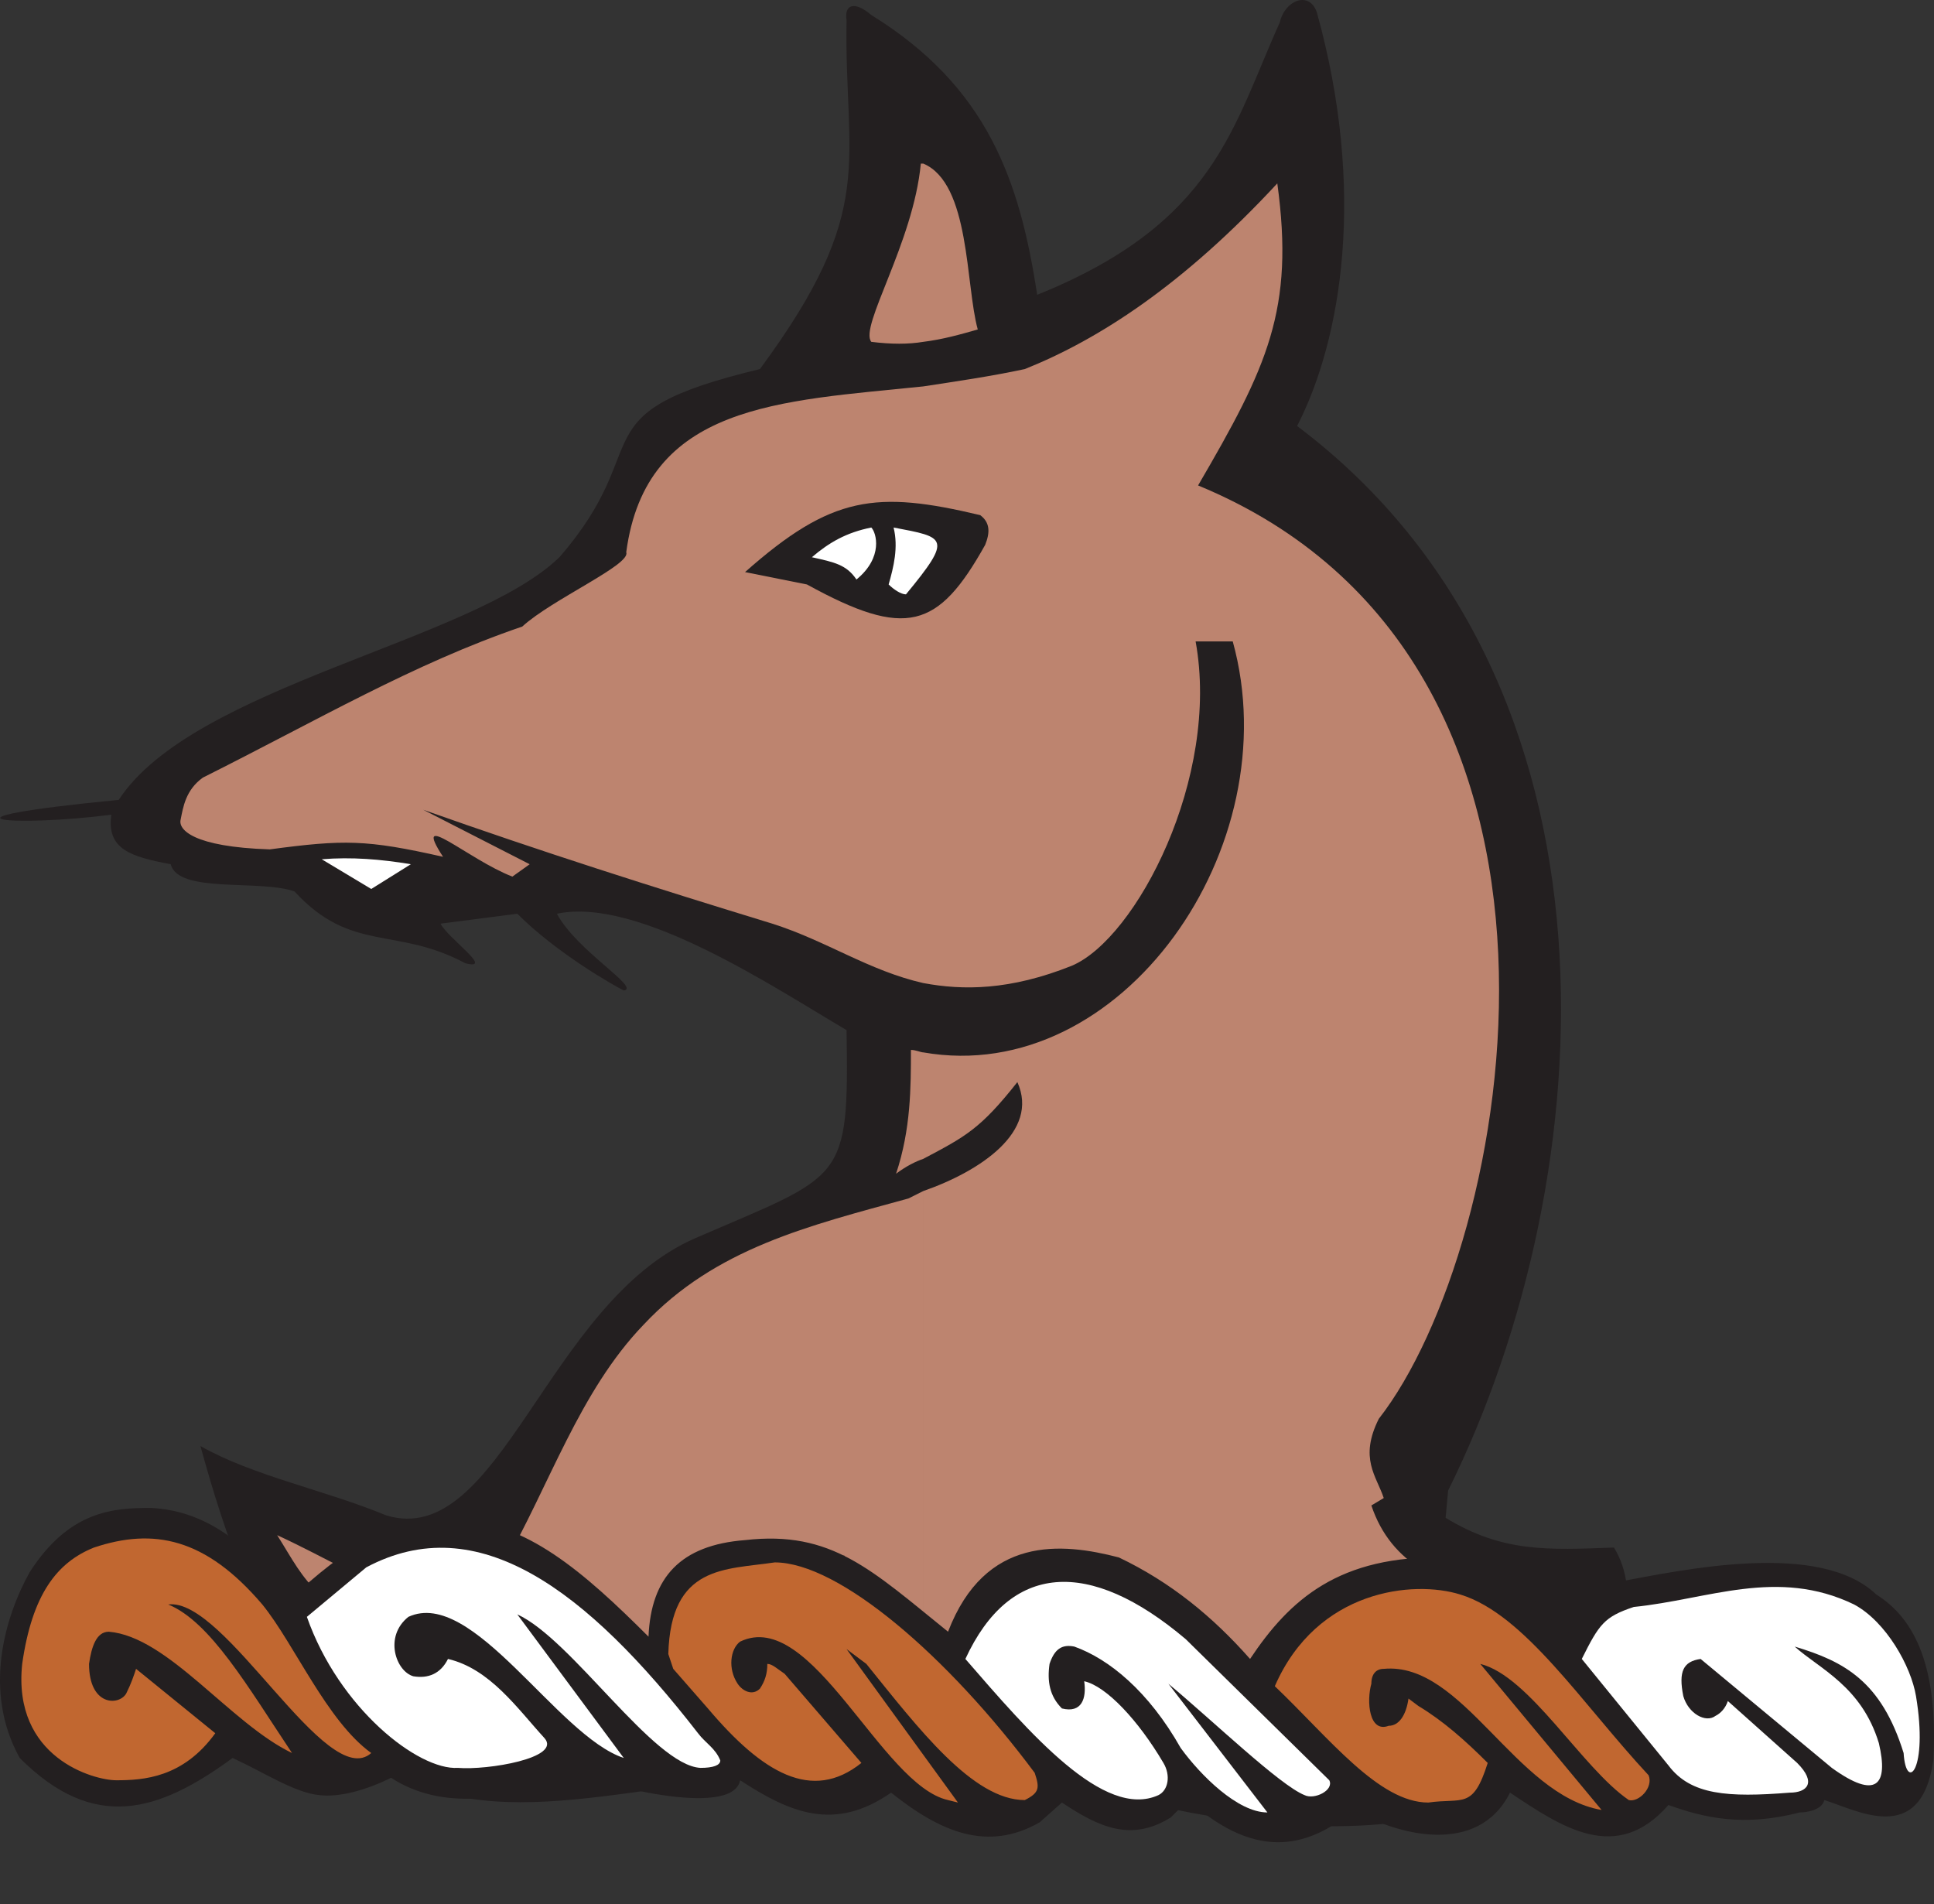 <svg xmlns="http://www.w3.org/2000/svg" width="585.931" height="576.805"><rect width="100%" height="100%" fill="#333333" stroke="none"/><path fill="#231f20" fill-rule="evenodd" d="M219.724 539.305c-52.5 6-91.5 19.5-128.25-25.5-15-27-22.5-45.75-30.75-75.75 15.75 9 38.25 13.5 56.25 21 34.5 10.5 48.75-64.5 93.75-84s46.5-16.5 45.75-63c-21.75-12.75-63-40.5-87.75-35.25 6 11.25 25.5 22.5 20.25 23.25-3-1.5-20.25-11.25-32.25-23.25l-23.25 3c2.25 4.5 16.5 14.25 7.5 12-21-11.25-34.5-3-51.75-21.75-10.5-3.75-35.25.75-37.5-8.25-12-2.25-19.5-4.5-18-15-29.25 3.75-59.25 1.5 2.25-4.5 22.5-34.5 107.25-48 133.5-73.5 30-34.5 4.5-43.5 60.75-57 36-48.75 25.5-62.25 26.25-105.75-.75-4.5 2.25-6 7.5-1.5 35.25 21.75 45 50.25 50.25 84.75 54-21.75 59.25-51 73.5-82.5 1.5-6.75 9-9.75 11.25-3 15 54 7.5 99-6 125.25 102.75 77.25 93 227.25 45.75 322.5l-.75 8.25c17.25 10.5 30.75 9.75 51 9 8.25 13.5 3 32.25-7.5 43.5-13.5 55.5-114 43.5-153.75 27.75l-108-.75"/><path fill="#bd846f" fill-rule="evenodd" d="M279.724 360.805v167.25l33.75-1.5c12-21.75-.75-24.75-.75-44.25 8.25 12 27 48 39 53.25 15 6 27.75 7.5 42 9.75-3-2.25-8.25-5.25-8.25-8.25 10.5 3 24 3.75 30.75 2.25l-18-9.75h21.75c-3.75-3-12-7.5-15.75-15.75l17.25 3.75 1.5 6.75 20.25-3.75 3.75-9-33-9.75c17.25 3.75 33.75 5.25 48.75 5.25-5.25-1.5-11.25-3-17.25-8.25l4.5-.75-12-10.5 15.75-5.25c-16.5-1.5-32.25-8.25-38.25-26.25l3.75-2.25c-2.25-6.75-7.5-12-1.5-24 40.5-51.75 74.25-229.5-54.75-282.75 21-36 29.25-53.25 24-91.5-28.5 30.75-54 47.25-76.5 56.25-10.5 2.25-21 3.75-30.75 5.25v180.75c12 2.25 26.25 2.25 45-5.25 19.5-8.25 45-57 37.5-98.25h11.25c17.25 62.25-33.75 135-93.75 124.5v32.25c12.75-6.75 17.25-9 28.5-23.25 6.75 15-11.25 27-28.5 33m0-311.25v54c6-.75 11.25-2.25 16.5-3.75-3.75-13.5-2.25-44.25-16.5-50.25m0 54v-54h-.75c-2.25 24-18.75 49.5-15 54 6 .75 11.25.75 15.75 0m0 194.25v-180.75c-43.5 4.5-84 5.25-90 50.25 1.5 3.75-22.5 14.25-31.5 22.5-33 11.25-62.25 28.5-96.75 45.75-5.25 3.75-6 9-6.75 12.75-.75 3 3.75 8.25 27 9 22.5-3 29.25-3 52.5 2.25-9.75-15 7.5.75 21 6l5.25-3.75-32.25-16.5c36 12.75 69 23.25 105.75 34.5 16.5 5.25 29.25 14.25 45.75 18m0 53.25v-32.25c-.75 0-2.25-.75-3.75-.75 0 11.25 0 24-4.5 37.5 3-2.25 6-3.75 8.25-4.5m0 177v-167.25l-4.5 2.25c-30 8.25-58.5 15-80.25 38.25-19.5 20.25-28.5 48.75-42.75 73.5-30.75 15-37.5 4.5-68.25-9.75 9 14.25 11.25 23.25 45 32.25-13.5-.75-26.25-4.5-39-9.75 7.5 12.75 14.25 12.75 38.25 19.5l1.5 6c-7.5-1.5-24.75-7.5-32.25-10.5 19.5 19.5 32.25 17.25 55.5 20.25l-7.5 10.5c11.25-.75 53.25-3 52.5-18l3.75 9.75c19.5-9.75 36-27 54-54l.75 4.5c-1.5-6.75-15 59.25-29.25 53.25l52.5-.75"/><path fill="#fff" fill-rule="evenodd" d="m240.724 575.305 2.25 1.5-2.25-1.5m-101.25-48.75-8.25-4.5 8.25 4.5m-27-257.25-15-9c9-.75 18 0 27 1.5l-12 7.5"/><path fill="#231f20" fill-rule="evenodd" d="m244.474 177.055-18.75-3.75c26.25-23.25 39.75-24.75 71.25-17.25 3 2.25 3 5.25 1.5 9-14.25 25.5-24 28.5-54 12"/><path fill="#fff" fill-rule="evenodd" d="M269.224 177.055c1.5-5.25 3-11.25 1.5-17.25 15.75 3 18 3 3.75 20.25-1.5 0-3.75-1.5-5.25-3m-9.75-1.5c-3-4.5-6.75-5.25-13.5-6.75 5.25-4.5 10.5-7.5 18-9 1.5 1.5 3.75 9-4.5 15.75"/><path fill="#231f20" fill-rule="evenodd" d="m359.974 545.305-5.25 5.25c-12 7.5-21.75 3-33-4.5l-6.75 6c-15.75 9-30 3-45-9-17.25 12-30.75 6-45.75-3.75-2.25 12-44.25.75-48.75-2.25-22.5 9-42 11.25-57 1.5-7.5 3.75-15.75 6-21.75 5.25-7.5-.75-16.5-6.75-26.25-11.25-22.5 16.5-42 22.5-64.5 0-11.25-20.25-4.5-42.75 3-56.25 12-18.75 25.5-19.5 36.75-19.5 15 .75 28.5 9 42 27.75 17.25-15.75 29.25-24 50.25-24s39 15.75 58.5 35.25c.75-18 9.75-27.75 29.25-29.25 26.25-3 38.25 9 61.5 27.75 11.25-29.25 34.5-27 51.75-22.5 15.75 7.5 28.5 18 39.75 30.75 12-18 27-31.5 59.25-30.75 16.5 1.5 26.25 12 36.75 24 4.5-9.75 6.75-12.75 15-16.5 20.25-3.75 61.5-12.75 78.75 3.75 12 7.5 18.75 22.5 17.25 50.25-3.75 26.25-23.25 15-33 12-.75 3-5.25 3.75-7.5 3.75-17.25 4.5-29.25 1.5-39.75-2.25-15.75 18-32.25 6.75-48-3.75-9.75 19.5-34.5 12.75-47.25 5.25-12.75 10.5-28.5 16.5-50.25-3"/><path fill="#fff" fill-rule="evenodd" d="M357.724 529.555c-9.75-17.25-21.75-27-32.25-30.75-3.75-.75-6 .75-7.5 5.25-.75 5.25 0 9.75 3.75 13.5 6 1.5 7.5-3 6.75-8.25 6.75 1.5 16.5 12 24 24.75 2.25 3.75 1.5 8.25-1.5 9.75-16.5 7.5-39-18.75-58.5-41.25 13.5-29.25 37.5-30.75 66.75-6l43.5 42.75c1.5 3-4.5 6-7.5 4.5-7.5-3-27.75-22.5-41.25-33.75l30 39c-9 0-20.25-11.25-26.25-19.5m147.75 5.25-26.25-32.25c5.25-10.5 6.75-12.75 15.75-15.75 22.5-2.25 43.5-12 66.75-.75 9.75 5.25 17.25 18.75 18.75 27.75 3.75 22.5-3 29.25-3.75 17.25-6.75-21.75-18-27.75-33-32.25 7.5 6.75 20.25 12 25.5 29.25 3 12.75-.75 17.25-14.25 7.5l-39.75-33c-5.25.75-6.75 3.75-5.25 11.25 1.5 5.25 6.75 8.25 9.75 6 1.5-.75 3-2.25 3.75-4.5l21 18.75c6 6 3 9-2.25 9-18.75 1.5-30 .75-36.75-8.25"/><path fill="#c16730" fill-rule="evenodd" d="M6.724 504.055c3-21 10.5-30.75 21.75-35.25 18-6 33.75-3 51 17.25 9.75 12 19.5 35.25 33 45-13.5 12-44.25-47.25-61.5-45 12.75 5.25 24 24.75 37.5 45-18.75-9-37.5-35.25-55.5-36.75-3.75 0-5.25 4.5-6 9.75 0 12.75 9 12.75 11.25 9 1.5-3 2.25-5.25 3-7.5l24 19.5c-9.75 13.5-21.75 14.25-30 14.25-6.75 0-31.5-6.75-28.5-35.25m426 42c-15 0-30-19.5-46.5-35.25 12.75-29.25 42-32.25 56.25-27.75 19.5 6 36.75 33 57 54.75 1.5 3.75-3 8.25-6 7.5-14.25-9.75-30-37.5-45-41.25l36.75 44.25c-26.25-4.5-42-45-66-42.75-2.25 0-3.75 1.5-3.75 4.5-1.5 5.25-.75 15 5.25 12.75 3 0 5.25-3 6-8.25l3 2.25c7.5 4.5 14.25 10.5 21 17.25-4.5 14.25-7.5 10.5-18 12m-145.5-.75c-20.25-4.5-41.25-58.5-63-48-3 2.25-3.75 8.25-.75 12.75 1.5 2.25 4.5 3.75 6.75 1.5 1.5-2.25 2.25-4.5 2.25-7.5 1.5 0 3 1.5 5.25 3l23.25 27c-15 12-30 3-46.5-16.5l-10.5-12-1.5-4.5c.75-27 17.25-25.5 32.25-27.75 19.5 0 52.5 28.5 78.75 63.75 1.5 4.5 1.5 6-3 8.25-15.75 0-32.25-21.75-48-41.25l-6-4.5 33.75 46.5-3-.75"/><path fill="#fff" fill-rule="evenodd" d="M138.724 535.555c-12 .75-36-18-45.75-45.75l18-15c33.75-18 66.75 6.75 100.5 50.25 2.25 3 5.25 4.5 6.75 8.25 0 1.5-2.25 2.25-6 2.25-14.25-.75-39-39-55.5-46.5l32.25 43.5c-20.25-6.75-45.75-51.75-65.25-42.75-7.5 6-3.75 16.5 1.5 18 4.5.75 8.25-.75 10.5-5.25 12.75 3 21 15 29.25 24 5.25 6-17.25 9.75-26.25 9"/></svg>
